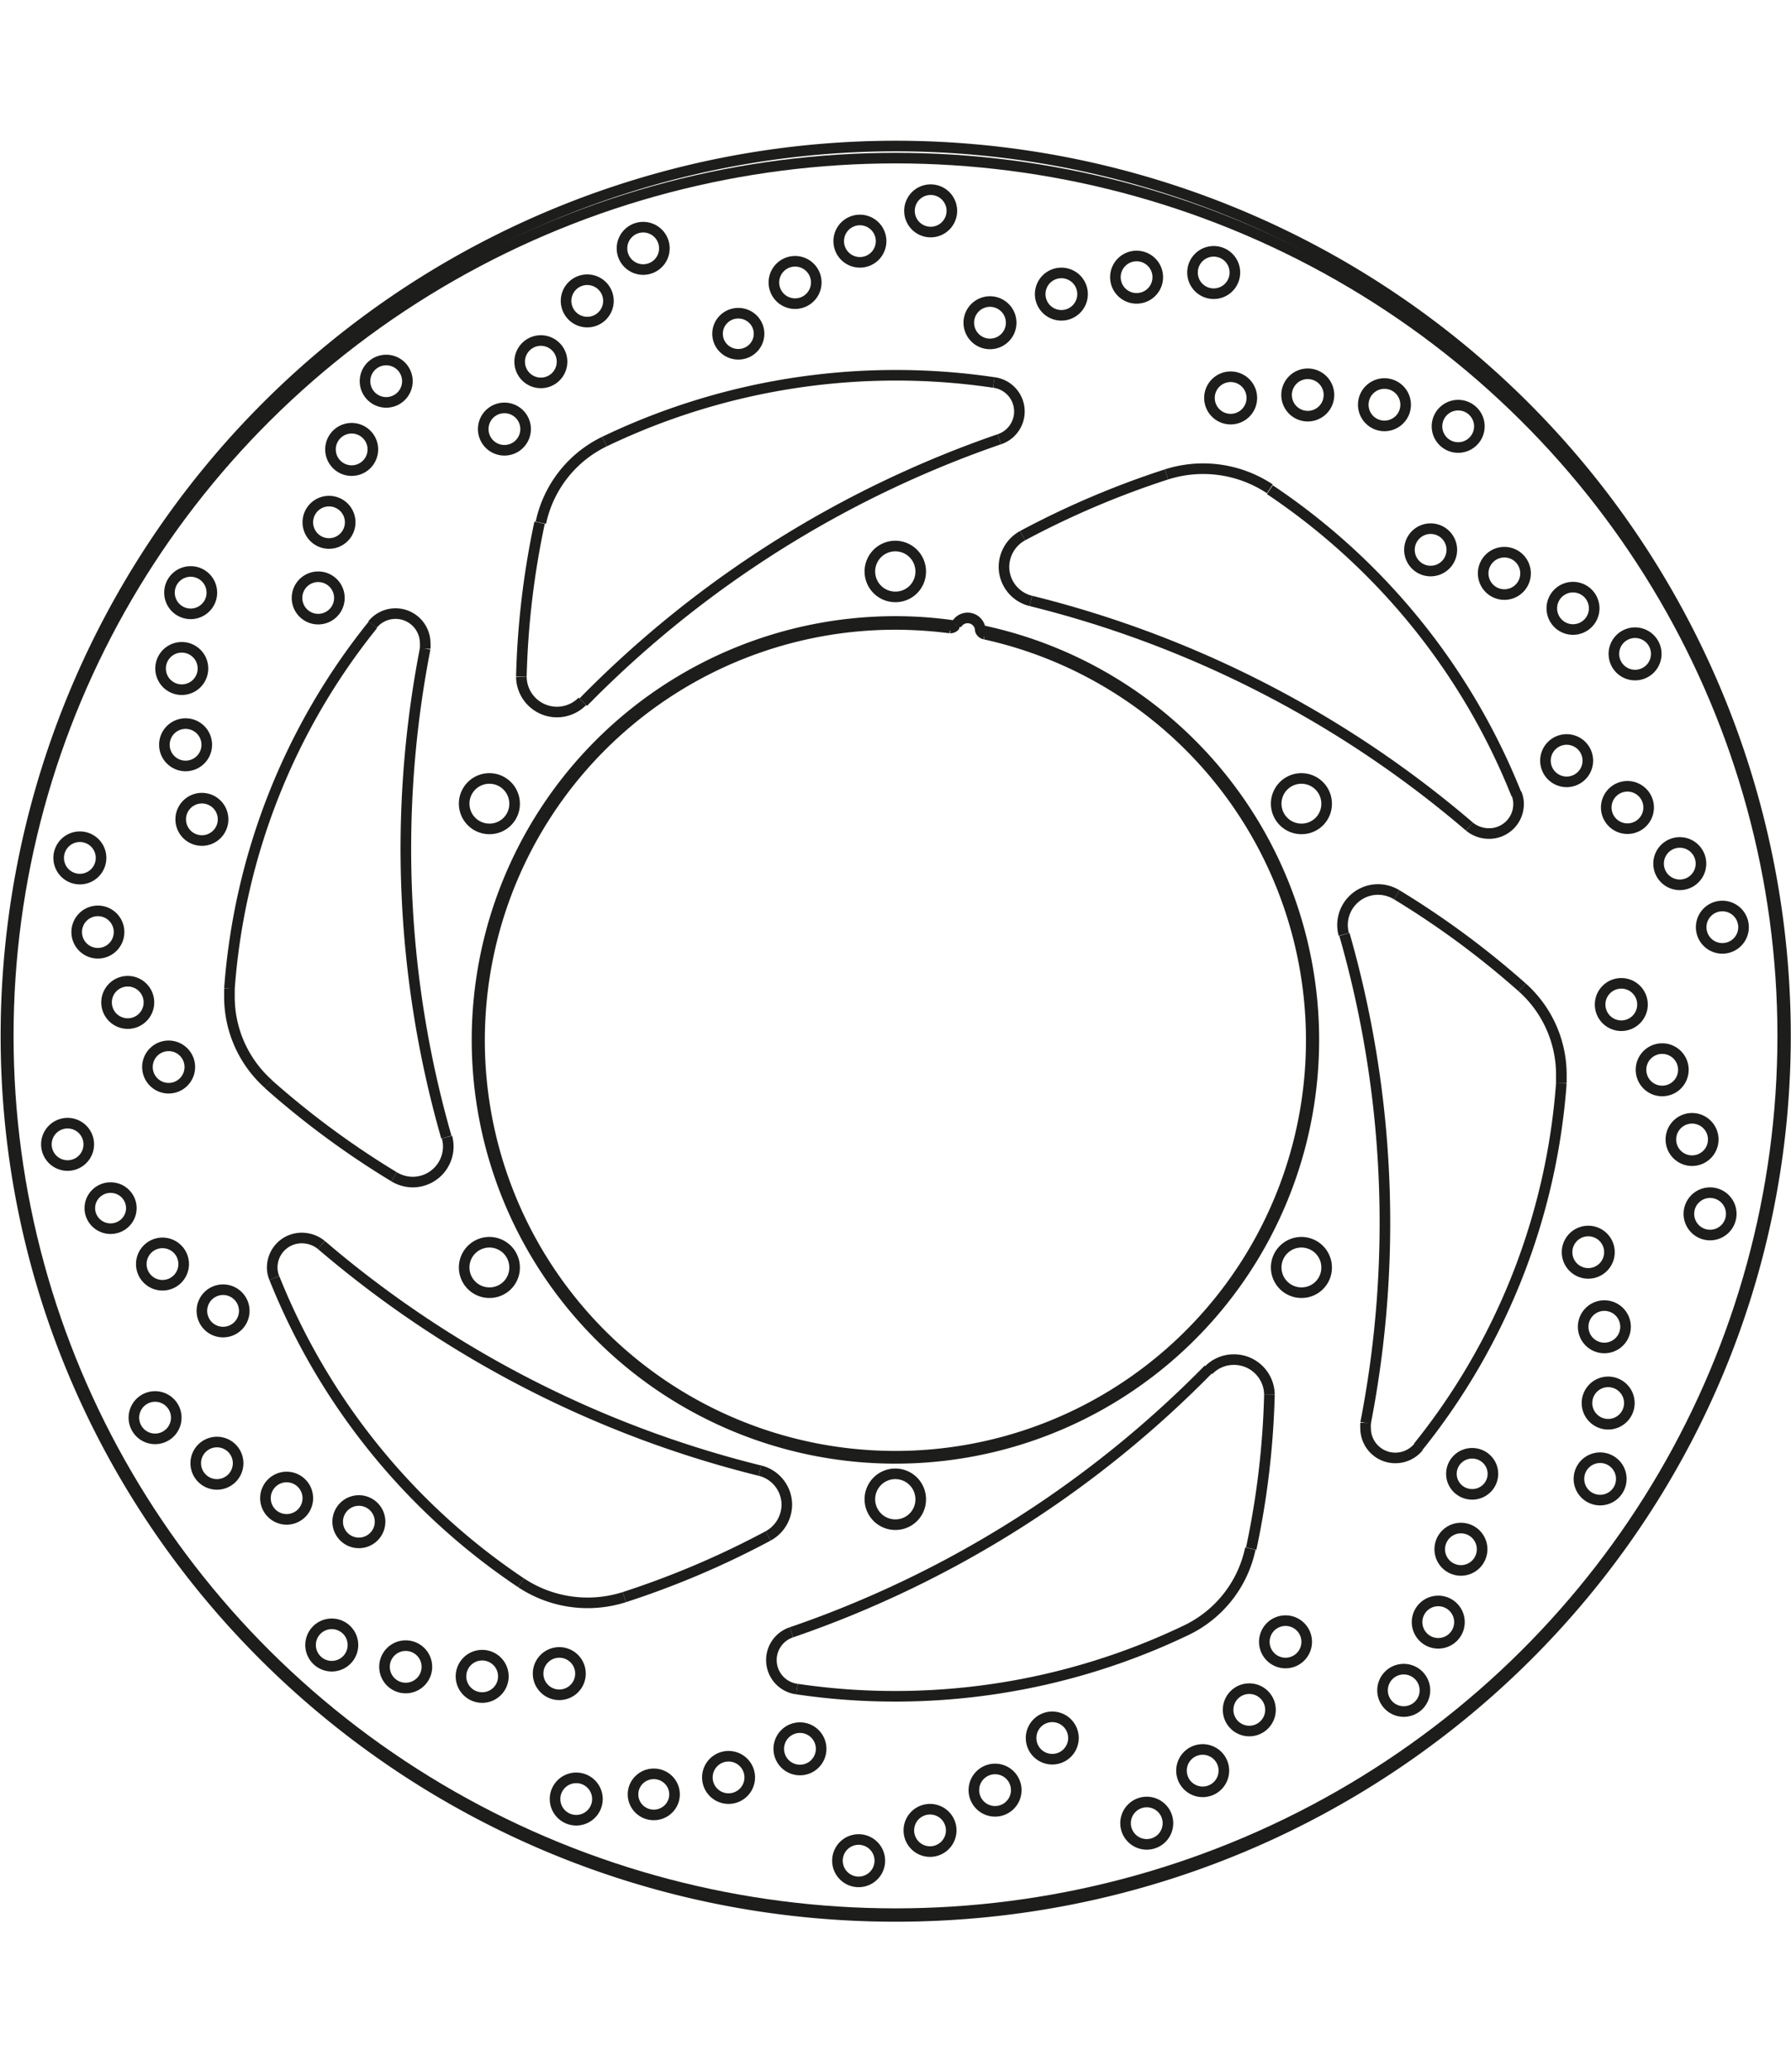 <svg xmlns="http://www.w3.org/2000/svg" width="1934" height="2237" viewBox="0 0 84.54 83.64"><defs><style>.a{fill:none;stroke:#1d1d1b;stroke-linejoin:bevel;stroke-width:0.5px;}</style></defs><path class="a" d="M567.93,327.5a1.2,1.2,0,1,0-1.19,1.18A1.19,1.19,0,0,0,567.93,327.5Z" transform="translate(-524.47 -307.58)"/><path class="a" d="M548.76,338.45a1.19,1.19,0,1,0-1.19,1.18A1.18,1.18,0,0,0,548.76,338.45Z" transform="translate(-524.47 -307.58)"/><path class="a" d="M548.76,360.34a1.19,1.19,0,1,0-1.19,1.18A1.18,1.18,0,0,0,548.76,360.34Z" transform="translate(-524.47 -307.58)"/><path class="a" d="M567.93,371.29a1.2,1.2,0,1,0-1.19,1.18A1.19,1.19,0,0,0,567.93,371.29Z" transform="translate(-524.47 -307.58)"/><path class="a" d="M587.09,360.34a1.19,1.19,0,1,0-1.19,1.18A1.18,1.18,0,0,0,587.09,360.34Z" transform="translate(-524.47 -307.58)"/><line class="a" x1="62.63" y1="52.77" x2="62.63" y2="52.77"/><path class="a" d="M587.09,338.45a1.19,1.19,0,1,0-1.19,1.18A1.18,1.18,0,0,0,587.09,338.45Z" transform="translate(-524.47 -307.58)"/><line class="a" x1="62.63" y1="30.87" x2="62.63" y2="30.87"/><path class="a" d="M572.2,315.74a1,1,0,1,0-1,1A1,1,0,0,0,572.2,315.74Z" transform="translate(-524.47 -307.58)"/><path class="a" d="M575.57,314.39a1,1,0,1,0-1,1A1,1,0,0,0,575.57,314.39Z" transform="translate(-524.47 -307.58)"/><path class="a" d="M579.12,313.59a1,1,0,1,0-1,1A1,1,0,0,0,579.12,313.59Z" transform="translate(-524.47 -307.58)"/><path class="a" d="M582.76,313.37a1,1,0,1,0-1,1A1,1,0,0,0,582.76,313.37Z" transform="translate(-524.47 -307.58)"/><path class="a" d="M583.56,319.29a1,1,0,1,0-1,1A1,1,0,0,0,583.56,319.29Z" transform="translate(-524.47 -307.58)"/><path class="a" d="M587.2,319.15a1,1,0,1,0-1,1A1,1,0,0,0,587.2,319.15Z" transform="translate(-524.47 -307.58)"/><path class="a" d="M590.82,319.61a1,1,0,1,0-1,1A1,1,0,0,0,590.82,319.61Z" transform="translate(-524.47 -307.58)"/><path class="a" d="M594.3,320.63a1,1,0,1,0-1,1A1,1,0,0,0,594.3,320.63Z" transform="translate(-524.47 -307.58)"/><path class="a" d="M593,326.46a1,1,0,1,0-1,1A1,1,0,0,0,593,326.46Z" transform="translate(-524.47 -307.58)"/><path class="a" d="M596.48,327.57a1,1,0,1,0-1,1A1,1,0,0,0,596.48,327.57Z" transform="translate(-524.47 -307.58)"/><path class="a" d="M599.72,329.22a1,1,0,1,0-1,1A1,1,0,0,0,599.72,329.22Z" transform="translate(-524.47 -307.58)"/><path class="a" d="M602.65,331.37a1,1,0,1,0-1,1A1,1,0,0,0,602.65,331.37Z" transform="translate(-524.47 -307.58)"/><path class="a" d="M599.42,336.41a1,1,0,1,0-1,1A1,1,0,0,0,599.42,336.41Z" transform="translate(-524.47 -307.58)"/><line class="a" x1="74.95" y1="28.83" x2="74.95" y2="28.83"/><path class="a" d="M602.29,338.62a1,1,0,1,0-1,1A1,1,0,0,0,602.29,338.62Z" transform="translate(-524.47 -307.58)"/><path class="a" d="M604.76,341.27a1,1,0,1,0-1,1A1,1,0,0,0,604.76,341.27Z" transform="translate(-524.47 -307.58)"/><path class="a" d="M606.77,344.27a1,1,0,1,0-1,1A1,1,0,0,0,606.77,344.27Z" transform="translate(-524.47 -307.58)"/><path class="a" d="M602,347.92a1,1,0,1,0-1,1A1,1,0,0,0,602,347.92Z" transform="translate(-524.47 -307.58)"/><path class="a" d="M603.93,351a1,1,0,1,0-1,1A1,1,0,0,0,603.93,351Z" transform="translate(-524.47 -307.58)"/><path class="a" d="M605.34,354.29a1,1,0,1,0-1,1A1,1,0,0,0,605.34,354.29Z" transform="translate(-524.47 -307.58)"/><path class="a" d="M606.19,357.8a1,1,0,1,0-1,1A1,1,0,0,0,606.19,357.8Z" transform="translate(-524.47 -307.58)"/><path class="a" d="M600.44,359.61a1,1,0,1,0-1,1A1,1,0,0,0,600.44,359.61Z" transform="translate(-524.47 -307.58)"/><path class="a" d="M601.2,363.13a1,1,0,1,0-1,1A1,1,0,0,0,601.2,363.13Z" transform="translate(-524.47 -307.58)"/><path class="a" d="M601.38,366.73a1,1,0,1,0-1,1A1,1,0,0,0,601.38,366.73Z" transform="translate(-524.47 -307.58)"/><path class="a" d="M601,370.31a1,1,0,1,0-1,1A1,1,0,0,0,601,370.31Z" transform="translate(-524.47 -307.58)"/><ellipse class="a" cx="69.49" cy="62.49" rx="0.98" ry="0.97"/><path class="a" d="M594.43,373.63a1,1,0,1,0-1,1A1,1,0,0,0,594.43,373.63Z" transform="translate(-524.47 -307.58)"/><path class="a" d="M593.36,377.07a1,1,0,0,0-2,0,1,1,0,0,0,2,0Z" transform="translate(-524.47 -307.58)"/><path class="a" d="M591.73,380.29a1,1,0,1,0-1,1A1,1,0,0,0,591.73,380.29Z" transform="translate(-524.47 -307.58)"/><path class="a" d="M586.15,378a1,1,0,1,0-1,1A1,1,0,0,0,586.15,378Z" transform="translate(-524.47 -307.58)"/><path class="a" d="M584.44,381.21a1,1,0,1,0-1,1A1,1,0,0,0,584.44,381.21Z" transform="translate(-524.47 -307.58)"/><path class="a" d="M582.24,384.08a1,1,0,1,0-1,1A1,1,0,0,0,582.24,384.08Z" transform="translate(-524.47 -307.58)"/><path class="a" d="M579.6,386.56a1,1,0,1,0-1,1A1,1,0,0,0,579.6,386.56Z" transform="translate(-524.47 -307.58)"/><path class="a" d="M575.14,382.54a1,1,0,1,0-1,1A1,1,0,0,0,575.14,382.54Z" transform="translate(-524.47 -307.58)"/><path class="a" d="M572.44,385a1,1,0,0,0-2,0,1,1,0,0,0,2,0Z" transform="translate(-524.47 -307.58)"/><path class="a" d="M569.37,386.9a1,1,0,1,0-1,1A1,1,0,0,0,569.37,386.9Z" transform="translate(-524.47 -307.58)"/><path class="a" d="M566,388.33a1,1,0,1,0-1,1A1,1,0,0,0,566,388.33Z" transform="translate(-524.47 -307.58)"/><path class="a" d="M563.23,383.05a1,1,0,1,0-1,1A1,1,0,0,0,563.23,383.05Z" transform="translate(-524.47 -307.58)"/><path class="a" d="M559.86,384.4a1,1,0,1,0-1,1A1,1,0,0,0,559.86,384.4Z" transform="translate(-524.47 -307.58)"/><ellipse class="a" cx="30.86" cy="77.62" rx="0.98" ry="0.97"/><path class="a" d="M552.67,385.42a1,1,0,1,0-1,1A1,1,0,0,0,552.67,385.42Z" transform="translate(-524.47 -307.58)"/><path class="a" d="M551.87,379.5a1,1,0,1,0-1,1A1,1,0,0,0,551.87,379.5Z" transform="translate(-524.47 -307.58)"/><path class="a" d="M548.23,379.63a1,1,0,1,0-1,1A1,1,0,0,0,548.23,379.63Z" transform="translate(-524.47 -307.58)"/><path class="a" d="M544.62,379.18a1,1,0,1,0-1,1A1,1,0,0,0,544.62,379.18Z" transform="translate(-524.47 -307.58)"/><path class="a" d="M541.13,378.15a1,1,0,1,0-1,1A1,1,0,0,0,541.13,378.15Z" transform="translate(-524.47 -307.58)"/><path class="a" d="M542.41,372.33a1,1,0,0,0-2,0,1,1,0,0,0,2,0Z" transform="translate(-524.47 -307.58)"/><path class="a" d="M539,371.22a1,1,0,1,0-1,1A1,1,0,0,0,539,371.22Z" transform="translate(-524.47 -307.58)"/><path class="a" d="M535.71,369.57a1,1,0,1,0-1,1A1,1,0,0,0,535.71,369.57Z" transform="translate(-524.47 -307.58)"/><path class="a" d="M532.79,367.42a1,1,0,1,0-1,1A1,1,0,0,0,532.79,367.42Z" transform="translate(-524.47 -307.58)"/><path class="a" d="M536,362.38a1,1,0,1,0-1,1A1,1,0,0,0,536,362.38Z" transform="translate(-524.47 -307.58)"/><path class="a" d="M533.14,360.17a1,1,0,1,0-1,1A1,1,0,0,0,533.14,360.17Z" transform="translate(-524.47 -307.58)"/><ellipse class="a" cx="5.22" cy="49.95" rx="0.98" ry="0.97"/><path class="a" d="M528.66,354.52a1,1,0,1,0-1,1A1,1,0,0,0,528.66,354.52Z" transform="translate(-524.47 -307.58)"/><path class="a" d="M533.43,350.87a1,1,0,1,0-1,1A1,1,0,0,0,533.43,350.87Z" transform="translate(-524.47 -307.58)"/><path class="a" d="M531.5,347.82a1,1,0,1,0-1,1A1,1,0,0,0,531.5,347.82Z" transform="translate(-524.47 -307.58)"/><path class="a" d="M530.09,344.5a1,1,0,1,0-1,1A1,1,0,0,0,530.09,344.5Z" transform="translate(-524.47 -307.58)"/><path class="a" d="M529.24,341a1,1,0,1,0-1,1A1,1,0,0,0,529.24,341Z" transform="translate(-524.47 -307.58)"/><path class="a" d="M535,339.18a1,1,0,1,0-1,1A1,1,0,0,0,535,339.18Z" transform="translate(-524.47 -307.58)"/><path class="a" d="M534.23,335.66a1,1,0,1,0-1,1A1,1,0,0,0,534.23,335.66Z" transform="translate(-524.47 -307.58)"/><path class="a" d="M534.05,332.06a1,1,0,1,0-1,1A1,1,0,0,0,534.05,332.06Z" transform="translate(-524.47 -307.58)"/><path class="a" d="M534.47,328.48a1,1,0,1,0-1,1A1,1,0,0,0,534.47,328.48Z" transform="translate(-524.47 -307.58)"/><path class="a" d="M540.49,328.73a1,1,0,0,0-2,0,1,1,0,0,0,2,0Z" transform="translate(-524.47 -307.58)"/><path class="a" d="M541,325.16a1,1,0,1,0-1,1A1,1,0,0,0,541,325.16Z" transform="translate(-524.47 -307.58)"/><path class="a" d="M542.07,321.72a1,1,0,0,0-2,0,1,1,0,0,0,2,0Z" transform="translate(-524.47 -307.58)"/><path class="a" d="M543.7,318.5a1,1,0,1,0-1,1A1,1,0,0,0,543.7,318.5Z" transform="translate(-524.47 -307.58)"/><path class="a" d="M549.28,320.76a1,1,0,1,0-1,1A1,1,0,0,0,549.28,320.76Z" transform="translate(-524.47 -307.58)"/><path class="a" d="M551,317.58a1,1,0,1,0-1,1A1,1,0,0,0,551,317.58Z" transform="translate(-524.47 -307.58)"/><path class="a" d="M553.19,314.71a1,1,0,1,0-1,1A1,1,0,0,0,553.19,314.71Z" transform="translate(-524.47 -307.58)"/><path class="a" d="M555.83,312.23a1,1,0,1,0-1,1A1,1,0,0,0,555.83,312.23Z" transform="translate(-524.47 -307.58)"/><ellipse class="a" cx="34.85" cy="8.68" rx="0.98" ry="0.97"/><path class="a" d="M563,313.84a1,1,0,1,0-1,1A1,1,0,0,0,563,313.84Z" transform="translate(-524.47 -307.58)"/><path class="a" d="M566.06,311.89a1,1,0,1,0-1,1A1,1,0,0,0,566.06,311.89Z" transform="translate(-524.47 -307.58)"/><path class="a" d="M569.4,310.46a1,1,0,1,0-1,1A1,1,0,0,0,569.4,310.46Z" transform="translate(-524.47 -307.58)"/><path class="a" d="M570.74,330.2a.6.6,0,0,0-1.13-.2" transform="translate(-524.47 -307.58)"/><path class="a" d="M591.41,368.8a31,31,0,0,0,6.76-17.17" transform="translate(-524.47 -307.58)"/><path class="a" d="M596.32,347.11a40.92,40.92,0,0,0-5.92-4.37" transform="translate(-524.47 -307.58)"/><path class="a" d="M590.4,342.74h0a1.72,1.72,0,0,0-.88-.25,1.68,1.68,0,0,0-1.68,1.67,1.74,1.74,0,0,0,.06.45" transform="translate(-524.47 -307.58)"/><path class="a" d="M588.93,367.67a49.4,49.4,0,0,0-1-23.06" transform="translate(-524.47 -307.58)"/><path class="a" d="M588.93,367.67a2.46,2.46,0,0,0,0,.26,1.4,1.4,0,0,0,1.4,1.39,1.41,1.41,0,0,0,1.1-.52" transform="translate(-524.47 -307.58)"/><path class="a" d="M596.05,338h0a31.22,31.22,0,0,0-11.64-14.38" transform="translate(-524.47 -307.58)"/><path class="a" d="M579.53,322.9a41.47,41.47,0,0,0-6.79,2.89" transform="translate(-524.47 -307.58)"/><path class="a" d="M572.74,325.79h0a1.69,1.69,0,0,0-.88,1.47,1.66,1.66,0,0,0,1.27,1.61" transform="translate(-524.47 -307.58)"/><path class="a" d="M593.83,339.52a50.48,50.48,0,0,0-20.7-10.65" transform="translate(-524.47 -307.58)"/><path class="a" d="M593.83,339.52a1.46,1.46,0,0,0,.92.33,1.39,1.39,0,0,0,1.4-1.38,1.25,1.25,0,0,0-.1-.51" transform="translate(-524.47 -307.58)"/><path class="a" d="M571.38,318.56h0a31.4,31.4,0,0,0-4.64-.34A31.78,31.78,0,0,0,553,321.35" transform="translate(-524.47 -307.58)"/><path class="a" d="M549.94,325.18h0a39.43,39.43,0,0,0-.86,7.26" transform="translate(-524.47 -307.58)"/><path class="a" d="M549.08,332.45h0v0a1.68,1.68,0,0,0,2.88,1.16" transform="translate(-524.47 -307.58)"/><path class="a" d="M571.64,321.24h0A50.57,50.57,0,0,0,552,333.65h0" transform="translate(-524.47 -307.58)"/><path class="a" d="M571.64,321.24h0a1.38,1.38,0,0,0-.26-2.68" transform="translate(-524.47 -307.58)"/><path class="a" d="M542.07,330a31,31,0,0,0-6.77,17.17" transform="translate(-524.47 -307.58)"/><path class="a" d="M537.14,351.68a40.82,40.82,0,0,0,5.93,4.37" transform="translate(-524.47 -307.58)"/><path class="a" d="M543.07,356.05a1.72,1.72,0,0,0,.88.25,1.68,1.68,0,0,0,1.68-1.67,1.74,1.74,0,0,0-.06-.45" transform="translate(-524.47 -307.58)"/><path class="a" d="M544.54,331.12a49.4,49.4,0,0,0,1,23.06" transform="translate(-524.47 -307.58)"/><path class="a" d="M544.54,331.12a2.46,2.46,0,0,0,0-.26,1.4,1.4,0,0,0-2.49-.87" transform="translate(-524.47 -307.58)"/><path class="a" d="M537.42,360.83a31.28,31.28,0,0,0,11.64,14.38" transform="translate(-524.47 -307.58)"/><path class="a" d="M553.94,375.89h0a41.47,41.47,0,0,0,6.79-2.89" transform="translate(-524.47 -307.58)"/><path class="a" d="M560.73,373h0a1.69,1.69,0,0,0,.88-1.47,1.66,1.66,0,0,0-1.27-1.61" transform="translate(-524.47 -307.58)"/><path class="a" d="M539.64,359.27a50.48,50.48,0,0,0,20.7,10.65" transform="translate(-524.47 -307.58)"/><path class="a" d="M539.64,359.27a1.46,1.46,0,0,0-.92-.33,1.39,1.39,0,0,0-1.4,1.38,1.25,1.25,0,0,0,.1.51" transform="translate(-524.47 -307.58)"/><path class="a" d="M583.53,373.6a39.43,39.43,0,0,0,.86-7.26" transform="translate(-524.47 -307.58)"/><path class="a" d="M584.39,366.34h0v0a1.67,1.67,0,0,0-1.68-1.66,1.65,1.65,0,0,0-1.2.51" transform="translate(-524.47 -307.58)"/><path class="a" d="M561.83,377.55a50.57,50.57,0,0,0,19.68-12.41" transform="translate(-524.47 -307.58)"/><path class="a" d="M561.83,377.55h0a1.38,1.38,0,0,0,.26,2.68" transform="translate(-524.47 -307.58)"/><path class="a" d="M562.09,380.23a31.43,31.43,0,0,0,4.65.34,31.77,31.77,0,0,0,13.75-3.13h0a5.53,5.53,0,0,0,3-3.84" transform="translate(-524.47 -307.58)"/><path class="a" d="M549.06,375.21a5.69,5.69,0,0,0,4.88.68" transform="translate(-524.47 -307.58)"/><path class="a" d="M535.3,347.16c0,.13,0,.26,0,.39a5.52,5.52,0,0,0,1.85,4.13" transform="translate(-524.47 -307.58)"/><path class="a" d="M553,321.35a5.53,5.53,0,0,0-3,3.83" transform="translate(-524.47 -307.58)"/><path class="a" d="M584.41,323.58h0a5.69,5.69,0,0,0-4.88-.68" transform="translate(-524.47 -307.58)"/><path class="a" d="M598.17,351.63c0-.13,0-.26,0-.39a5.52,5.52,0,0,0-1.85-4.13h0" transform="translate(-524.47 -307.58)"/><path class="a" d="M608.75,349.4a42,42,0,0,0-84,0c0,22.94,18.82,41.56,42,41.56S608.75,372.34,608.75,349.4Z" transform="translate(-524.47 -307.58)"/><path class="a" d="M570.74,330.2a.43.43,0,0,0,0,.05.29.29,0,0,0,.21.19" transform="translate(-524.47 -307.58)"/><path class="a" d="M569.32,330.15h0a.29.29,0,0,0,.22-.1l0-.05" transform="translate(-524.47 -307.58)"/><path class="a" d="M569.32,330.15a20.32,20.32,0,0,0-2.58-.17,19.63,19.63,0,1,0,4.22.46" transform="translate(-524.47 -307.58)"/><path class="a" d="M569.58,330.05h0a19.29,19.29,0,0,0-2.84-.21,19.75,19.75,0,1,0,4,.41" transform="translate(-524.47 -307.58)"/><ellipse class="a" cx="42.27" cy="41.82" rx="41.88" ry="41.43"/><line class="a" x1="84.15" y1="41.82" x2="84.15" y2="41.82"/></svg>